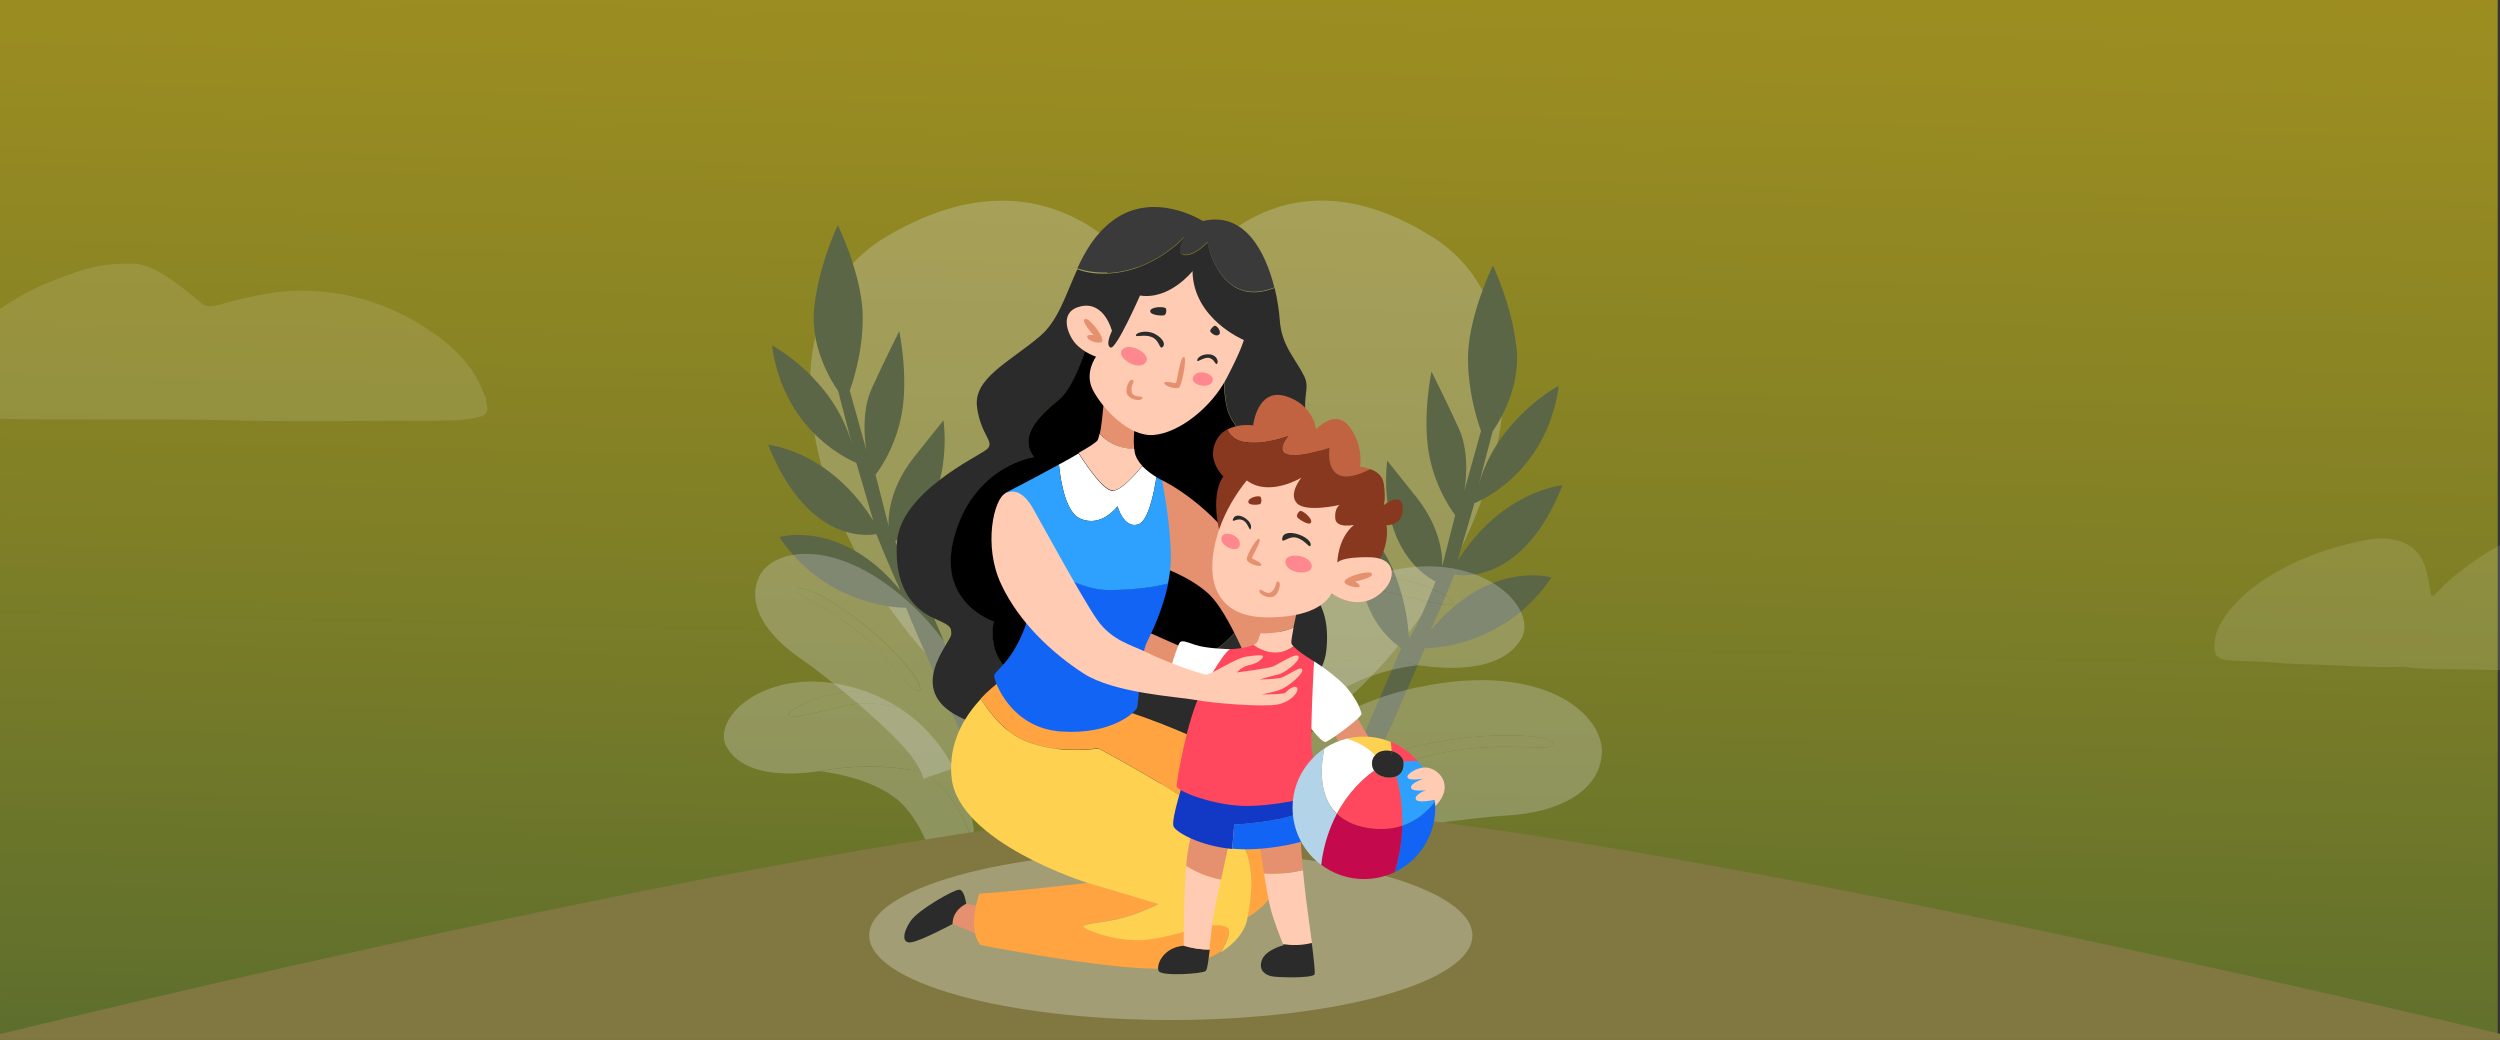 <?xml version="1.0" encoding="UTF-8"?>
<svg id="Layer_1" data-name="Layer 1" xmlns="http://www.w3.org/2000/svg" xmlns:xlink="http://www.w3.org/1999/xlink" viewBox="0 0 98.97 41.17">
  <rect x="0" y="0" width="98.97" height="41.17" fill="#333333" stroke="none"/>
  <defs>
    <style>
      .cls-1 {
        fill: #385f73;
      }

      .cls-1, .cls-2, .cls-3 {
        fill-rule: evenodd;
      }

      .cls-4, .cls-3, .cls-5 {
        fill: #fff;
      }

      .cls-6 {
        fill: #ffccb3;
      }

      .cls-7 {
        fill: #ffd150;
      }

      .cls-8, .cls-9 {
        fill: #dbdbdb;
      }

      .cls-10 {
        fill: #b3d3e8;
      }

      .cls-11 {
        fill: #c40a4d;
      }

      .cls-12, .cls-9 {
        opacity: .29;
      }

      .cls-13 {
        fill: #ffa440;
      }

      .cls-14 {
        fill: #807840;
      }

      .cls-15 {
        fill: #c16240;
      }

      .cls-16 {
        fill: #1164f4;
      }

      .cls-17 {
        fill: #2ea1ff;
      }

      .cls-18 {
        fill: #2b2b2b;
      }

      .cls-19 {
        fill: #3a3a3a;
      }

      .cls-20 {
        fill: #893820;
      }

      .cls-21 {
        fill: #1239c6;
      }

      .cls-2 {
        fill: #cadee0;
      }

      .cls-22 {
        fill: #e5906e;
      }

      .cls-23 {
        fill: #5b6647;
      }

      .cls-24 {
        fill: url(#linear-gradient);
      }

      .cls-3 {
        opacity: .12;
      }

      .cls-25 {
        fill: #ff485e;
      }

      .cls-5 {
        opacity: .27;
      }

      .cls-26 {
        fill: #ff888e;
      }
    </style>
    <linearGradient id="linear-gradient" x1="50.14" y1="-9.63" x2="48.87" y2="45.77" gradientUnits="userSpaceOnUse">
      <stop offset="0" stop-color="#a49120"/>
      <stop offset=".21" stop-color="#9a8c21"/>
      <stop offset=".55" stop-color="#818026"/>
      <stop offset=".99" stop-color="#586c2e"/>
      <stop offset="1" stop-color="#576c2f"/>
    </linearGradient>
  </defs>
  <rect class="cls-24" y="0" width="98.88" height="41.78"/>
  <path class="cls-3" d="M5.3,10.43c.64,.06,1.09,.38,1.55,.69,.39,.27,.75,.57,1.11,.87,.17,.14,.33,.17,.57,.11,.69-.19,1.39-.37,2.12-.49,1.44-.22,2.82-.08,4.16,.37,1,.34,1.87,.84,2.64,1.42,.75,.56,1.33,1.24,1.64,2.04,.04,.11,.1,.22,.15,.33,0,.08,0,.17,.03,.25,.08,.3-.04,.45-.43,.52-.4,.08-.82,.11-1.23,.11-2.82,0-5.64,.06-8.46-.01-3.22-.08-6.44,.01-9.66-.07-.77-.02-1.55,.02-2.32-.1-.04,0-.08,0-.12,0-1.05,.04-2.09-.05-3.13-.08-.64-.02-1.28-.03-1.92-.09-.5-.05-1.01-.04-1.52-.08-.12,0-.24,0-.36-.02-.34-.05-.44-.16-.47-.44-.03-.37,.07-.71,.26-1.04,.42-.72,1.05-1.29,1.82-1.78,1.1-.7,2.35-1.17,3.71-1.45,.46-.1,.91-.15,1.38-.04,.39,.09,.68,.27,.9,.55,.23,.29,.31,.62,.38,.96,.04,.23,.08,.45,.12,.68,.12,.04,.15-.03,.2-.08,.67-.71,1.48-1.31,2.38-1.83,.69-.41,1.47-.69,2.25-.97,.7-.25,1.46-.35,2.23-.32Z"/>
  <path class="cls-3" d="M103.32,20.36c.64,.06,1.09,.38,1.55,.69,.39,.27,.75,.57,1.11,.87,.17,.14,.33,.17,.57,.11,.69-.19,1.39-.37,2.12-.49,1.44-.22,2.82-.08,4.16,.37,1,.34,1.87,.84,2.64,1.42,.75,.56,1.33,1.24,1.64,2.04,.04,.11,.1,.22,.15,.33,0,.08,0,.17,.03,.25,.08,.3-.04,.45-.43,.52-.4,.08-.82,.11-1.23,.11-2.82,0-5.64,.06-8.46-.01-3.22-.08-6.44,.01-9.66-.07-.77-.02-1.55,.02-2.32-.1-.04,0-.08,0-.12,0-1.05,.04-2.09-.05-3.13-.08-.64-.02-1.28-.03-1.92-.09-.5-.05-1.01-.04-1.52-.08-.12,0-.24,0-.36-.02-.34-.05-.44-.16-.47-.44-.03-.37,.07-.71,.26-1.04,.42-.72,1.05-1.29,1.82-1.78,1.1-.7,2.35-1.17,3.71-1.45,.46-.1,.91-.15,1.38-.04,.39,.09,.68,.27,.9,.55,.23,.29,.31,.62,.38,.96,.04,.23,.08,.45,.12,.68,.12,.04,.15-.03,.2-.08,.67-.71,1.48-1.31,2.38-1.83,.69-.41,1.47-.69,2.25-.97,.7-.25,1.46-.35,2.23-.32Z"/>
  <path class="cls-1" d="M31.46,15.98c0,.12,0,.23,0,.35-.01-.12-.02-.23,0-.35Z"/>
  <path class="cls-2" d="M31.51,16.46s0-.08,0-.12c0,.04,0,.08,0,.12Z"/>
  <path class="cls-2" d="M31.52,16.17s0-.07,.02-.09c0,.03,.01,.07-.02,.09Z"/>
  <path class="cls-9" d="M56.67,9.36c-7.07-4.41-10.51,2.86-10.51,2.86,0,0-3.62-7.26-11.06-2.86-7.44,4.41-.19,20.18,10.99,22.05,10.62-1.87,17.66-17.64,10.59-22.05Z"/>
  <g>
    <path class="cls-23" d="M59.1,17.06s1.12-1.51,.94-3.25c-.18-1.74-.94-3.3-.94-3.3,0,0-.91,1.87-.98,3.47-.06,1.6,.51,3.08,.51,3.08l-.66,2.37s.27-1.39-.21-2.45c-.48-1.06-1.09-2.27-1.09-2.27,0,0-.37,1.77-.1,3.26,.27,1.48,1.04,2.42,1.04,2.42l-.52,2.04s.14-1.29-1.01-2.74l-1.16-1.45s-.49,3.15,1.65,4.63l.26,.15s-.66,1.74-1.05,2.25c0,0-.1-3-1.89-4.45,0,0-.69,3.24,1.58,4.84l-2.13,4.96,.76,.31s1.93-4.3,2.3-5.27c0,0,3.09,.07,5.02-2.8,0,0-2.46-.73-4.79,2.11,0,0,.51-1.12,.95-2.23,0,0,2.62,.64,4.28-3.53,0,0-2.4,.2-4.16,3l.67-2.29s2.85-1.07,3.34-4.65c0,0-2.44,1.29-3.17,3.92l.55-2.11Z"/>
    <path class="cls-23" d="M33.17,15.46s-1.12-1.51-.94-3.25c.18-1.74,.94-3.3,.94-3.3,0,0,.91,1.87,.98,3.47,.06,1.6-.51,3.08-.51,3.08l.66,2.37s-.27-1.39,.21-2.45c.48-1.06,1.09-2.27,1.09-2.27,0,0,.37,1.77,.1,3.26s-1.04,2.42-1.04,2.42l.52,2.04s-.14-1.29,1.01-2.74l1.16-1.45s.49,3.15-1.65,4.63l-.26,.15s.66,1.74,1.05,2.25c0,0,.1-3,1.89-4.45,0,0,.69,3.24-1.58,4.84l2.13,4.96-.76,.31s-1.93-4.3-2.3-5.27c0,0-3.09,.07-5.02-2.8,0,0,2.46-.73,4.79,2.11,0,0-.51-1.12-.95-2.23,0,0-2.62,.64-4.28-3.53,0,0,2.4,.2,4.16,3l-.67-2.29s-2.85-1.07-3.34-4.65c0,0,2.44,1.29,3.17,3.92l-.55-2.11Z"/>
    <g class="cls-12">
      <path class="cls-8" d="M30.06,22.82c-.56,1.16,.39,2.39,1.55,3.19,1.16,.8,3.03,2.36,3.96,3.34,.93,.97,.98,1.48,.98,1.48l2.44-.84s.17-3.12-2.8-5.95c-2.97-2.83-5.58-2.37-6.14-1.21Zm4.34,2.07c1.47,1.22,2.19,2.31,2.01,2.44-.32,.22-1.06-1.28-2.55-2.42-1.49-1.14-2.33-1.3-2.28-1.56s1.35,.32,2.82,1.54Z"/>
      <path class="cls-8" d="M34.39,24.89c1.47,1.22,2.19,2.31,2.01,2.44-.32,.22-1.06-1.28-2.55-2.42-1.49-1.14-2.33-1.3-2.28-1.56s1.35,.32,2.82,1.54Z"/>
    </g>
    <g class="cls-12">
      <path class="cls-8" d="M57.52,23.87c-.13,.2-.73,0-2.5-.41-.82-.19-1.67-.07-2.34,.11,.4-.26,.84-.48,1.34-.67,.06-.02,.11-.04,.17-.06,1.93-.04,3.42,.88,3.33,1.03Z"/>
      <path class="cls-8" d="M52.17,26.27c-1.28,.22-2.13,1.7-2.59,2.83l-.16-.17s.33-3.47,3.26-5.36c.67-.18,1.52-.3,2.34-.11,1.77,.41,2.37,.61,2.5,.41,.09-.15-1.39-1.07-3.33-1.03,4.08-1.43,6.82,1.14,6.02,2.47-.81,1.34-2.96,1.18-4.03,1.03,0,0-1.91-.42-4-.06Z"/>
      <path class="cls-8" d="M52.17,26.27c2.09-.36,4,.06,4,.06,0,0-2.59,.24-3.75,1.58-1.16,1.34-1.25,2.86-1.25,2.86l-1.59-1.67c.47-1.12,1.31-2.61,2.59-2.83Z"/>
    </g>
    <g class="cls-12">
      <path class="cls-8" d="M56.1,27.21c-4.99,1.09-6.82,4.53-6.82,4.53l2.05,2.47s.38-.51,2-.94c1.62-.43,4.61-.88,6.37-.99,1.76-.1,3.56-.8,3.71-2.39s-2.32-3.76-7.31-2.67Zm5.36,2.26c-.11,.31-1.11-.07-3.43,.18-2.32,.25-4.08,1.37-4.28,.93-.11-.26,1.37-.96,3.71-1.3,2.35-.34,4.11-.12,4,.19Z"/>
      <path class="cls-8" d="M57.46,29.28c-2.35,.34-3.83,1.04-3.71,1.3,.2,.44,1.96-.68,4.28-.93,2.32-.25,3.32,.13,3.43-.18,.11-.31-1.65-.53-4-.19Z"/>
    </g>
    <g class="cls-12">
      <path class="cls-8" d="M31.22,28.3c.11,.18,.67,0,2.27-.37,.75-.17,1.51-.07,2.12,.1-.36-.23-.76-.44-1.21-.61-.05-.02-.1-.04-.15-.06-1.75-.04-3.1,.8-3.02,.94Z"/>
      <path class="cls-8" d="M36.07,30.48c1.16,.2,1.93,1.55,2.35,2.56l.14-.15s-.3-3.15-2.95-4.86c-.61-.16-1.37-.27-2.12-.1-1.6,.37-2.15,.55-2.27,.37-.08-.13,1.26-.97,3.02-.94-3.7-1.29-6.18,1.04-5.46,2.24,.74,1.22,2.69,1.07,3.66,.93,0,0,1.73-.38,3.63-.05Z"/>
      <path class="cls-8" d="M36.07,30.48c-1.9-.32-3.63,.05-3.63,.05,0,0,2.35,.22,3.4,1.43,1.05,1.22,1.13,2.59,1.13,2.59l1.44-1.52c-.42-1.02-1.19-2.37-2.35-2.56Z"/>
    </g>
  </g>
  <path class="cls-14" d="M74.61,41.17h25.38s-38.15-9.27-50.88-9.27S-.94,41.17-.94,41.17H74.61Z"/>
  <g>
    <ellipse class="cls-5" cx="46.35" cy="37.03" rx="11.94" ry="3.35"/>
    <g>
      <g>
        <path class="cls-19" d="M43.83,10.81c1.86-.07,3.06-1.45,3.06-1.45,0,0-.41,.68,0,.72,.41,.04,.9-.5,.9-.5,0,0,.49,2.66,2.66,1.8-.34-1.35-1.14-3.03-2.83-2.63,0,0-1.96-1.25-3.59,0-.67,.51-1.06,1.18-1.38,1.87,.3,.11,.69,.18,1.19,.17Z"/>
        <path class="cls-18" d="M51.55,22.41c.09-.95,1.96-2.46,.78-4.46-1.18-2.01-.35-2.35-.7-3.06-.35-.71-.91-1.21-.97-2.26-.02-.28-.08-.73-.2-1.23-2.17,.86-2.66-1.8-2.66-1.8,0,0-.49,.54-.9,.5-.41-.04,0-.72,0-.72,0,0-1.2,1.37-3.06,1.45-.5,.02-.88-.05-1.19-.17-.46,1-.75,2.03-1.48,2.65-1.23,1.04-2.65,1.67-2.49,2.82,.16,1.15,.75,1.37,.37,1.67-.38,.3-3.4,1.7-3.54,3.66s.82,2.73,1.45,3.01c.62,.28,.71,.32,.7,.64s-1.85,2.19,.32,3.27c2.17,1.09,3.68,.19,3.68,.19,0,0-.2,2.65,3.06,2.6,3.26-.05,3.87-2.43,3.87-2.43,0,0,3.7-.79,3.92-3.01,.22-2.22-1.05-2.35-.95-3.3Zm-2.04-1.46s.98,2.62-.92,4.4c-1.9,1.78-4.32,.49-4.32,.49,0,0-.55,1.49-2.99,1.21-2.44-.28-1.93-2.44-1.93-2.44,0,0-2.35-.75-1.53-3.48,.82-2.73,3.12-3.04,3.12-3.04-.64-.81,.18-1.62,.98-2.26,.79-.64,1.36-2.99,1.36-2.99,0,0,.04,.95,1.15,1,1.11,.04,4.06,.38,4.06,.38,0,0-.11,1.08,.1,1.97,.22,.89,1.61,1.77,1.79,3.1s-.87,1.66-.87,1.66Z"/>
        <path d="M48.58,16.19c-.22-.89-.1-1.97-.1-1.97,0,0-2.95-.34-4.06-.38-1.11-.04-1.15-1-1.15-1,0,0-.57,2.35-1.36,2.99-.79,.64-1.61,1.45-.98,2.26,0,0-2.3,.31-3.12,3.04-.82,2.73,1.53,3.48,1.53,3.48,0,0-.51,2.15,1.93,2.44,2.44,.28,2.99-1.21,2.99-1.21,0,0,2.41,1.29,4.32-.49,1.9-1.78,.92-4.4,.92-4.4,0,0,1.06-.33,.87-1.66s-1.58-2.21-1.79-3.1Z"/>
      </g>
      <path class="cls-22" d="M46,19.01s1.98,.92,3.37,3.17c1.39,2.24,1.74,4.44,1.74,4.44l-1.5,.09s-.95-2.43-1.74-3.18c-.79-.74-2.02-1.13-2.02-1.13l.14-3.4Z"/>
      <g>
        <g>
          <path class="cls-18" d="M38.29,36.09l-.04-.31s-.07-.56-.28-.56-1.61,.79-1.92,1.24c-.31,.45-.37,.92,.04,.84,.41-.07,1.62-.72,1.62-.72l.58-.49Z"/>
          <path class="cls-22" d="M39.19,35.94l-.94-.16s-.54,.23-.54,.8l1.34,.55,.14-1.19Z"/>
        </g>
        <g>
          <path class="cls-13" d="M48.59,36.72c-.48-.33-1.72,.24-2.98,.45-1.26,.2-2.53-.34-2.68-.45s.06-.13,1-.28c.94-.15,1.93-.66,1.93-.66l-2.78-.83s-2.56,.29-3.44,.36l-.87,.07s-.5,1.37,.04,2.03c0,0,4.26,.84,6.59,.93,1.23,.05,2.24-.24,2.93-.67,.27-.46,.43-.85,.26-.97Z"/>
          <path class="cls-13" d="M50.89,34c.11-1.66-.75-3.34-2.73-4.37-1.98-1.03-4.04-1.62-4.04-1.62l-4.14-1.3s-.58,.33-1.16,.95c.37,.57,.9,1.23,1.56,1.57,1.33,.68,3.1,.39,3.1,.39,0,0,5.03,2.69,5.69,3.75s.2,2.95,.2,2.95c0,0,1.4-.68,1.51-2.34Z"/>
          <path class="cls-7" d="M49.18,33.38c-.66-1.06-5.69-3.75-5.69-3.75,0,0-1.77,.29-3.1-.39-.67-.34-1.2-1-1.56-1.57-.65,.69-1.3,1.75-1.16,3.11,.27,2.59,5.41,4.18,5.41,4.18l2.78,.83s-.99,.51-1.93,.66c-.94,.15-1.15,.17-1,.28s1.42,.65,2.68,.45c1.26-.2,2.5-.78,2.98-.45,.17,.12,.01,.51-.26,.97,.61-.38,.98-.88,1.05-1.35,0,0,.46-1.89-.2-2.95Z"/>
        </g>
      </g>
      <g>
        <g>
          <g>
            <path class="cls-22" d="M47.1,25.75s-1.67-.72-1.88-.84l-.21-.11-.38,1.26,1.83,.55,.65-.86Z"/>
            <path class="cls-4" d="M48.71,25.7s-.96-.02-1.39-.17c-.43-.15-.52-.18-.61-.1-.09,.09-.48,1.33-.48,1.54,0,.21,1.75,.48,1.75,.48l.72-1.76Z"/>
          </g>
          <g>
            <g>
              <polygon class="cls-22" points="52.73 28.86 53.23 29.85 54.44 29.63 53.59 28.18 52.73 28.86"/>
              <path class="cls-4" d="M52.02,26.18s.95,.6,1.36,1.12c.41,.52,.48,.82,.52,.95,.04,.13-1.23,1.07-1.42,1.12-.2,.05-.93-1.01-.93-1.01l.47-2.17Z"/>
            </g>
            <g>
              <path class="cls-18" d="M46.86,37.44c-.83,.07-1.1,.78-.99,1,.11,.22,1.73,.11,1.86,0,.07-.06,.11-.42,.16-.85-.38,0-.73-.07-1.02-.15h0Z"/>
              <path class="cls-6" d="M48.34,34.82c-.54-.09-1.01-.32-1.38-.54-.1,1.16-.1,3.16-.1,3.16,.3,.09,.65,.16,1.02,.15,.03-.33,.07-.71,.11-1.03,.04-.31,.19-1.02,.34-1.74Z"/>
              <path class="cls-22" d="M48.78,32.81l-1.47-.28s-.15,.31-.3,1.26c-.02,.13-.04,.3-.05,.49,.37,.23,.84,.45,1.38,.54,.21-1,.44-2.02,.44-2.02Z"/>
            </g>
            <g>
              <path class="cls-6" d="M51.94,37.34c-.1-.73-.23-1.63-.3-2.31-.02-.2-.04-.4-.06-.58-.64,.15-1.18,.16-1.54,.13,.08,.52,.17,1.03,.24,1.31,.15,.61,.46,1.34,.52,1.51,.36,.05,.75,.05,1.13-.05Z"/>
              <path class="cls-22" d="M51.58,34.45c-.09-1-.11-1.74-.11-1.74l-1.67,.23s.11,.83,.24,1.63c.36,.03,.91,.02,1.54-.13Z"/>
              <path class="cls-18" d="M50.8,37.39s.01,.03,.01,.03c0,0-.72,.18-.86,.6-.14,.43,.18,.57,.35,.62,.17,.06,1.67,.1,1.74-.07,.03-.08-.03-.59-.11-1.24-.38,.1-.78,.1-1.13,.05Z"/>
            </g>
            <g>
              <path class="cls-21" d="M50.41,32.47c.6-.09,1.12-.3,1.49-.49-.05-.5-.11-.96-.11-.96l-4.89-.24s-.56,1.68-.44,1.94c.12,.25,1.07,.77,2.32,.89l.08-.96s.35,0,1.55-.17Z"/>
              <path class="cls-16" d="M50.41,32.47c-1.2,.17-1.55,.17-1.55,.17l-.08,.96c.05,0,.11,0,.16,.01,1.33,.09,2.88-.33,3-.44,.06-.06,.02-.65-.04-1.2-.37,.19-.89,.4-1.49,.49Z"/>
            </g>
            <g>
              <path class="cls-22" d="M51.2,24.86c.09-.44,.21-.95,.21-.95l-1.29,.07s-.1,.65-.23,1.09c.54,.03,1-.1,1.31-.22Z"/>
              <path class="cls-6" d="M51.21,25.59c-.06-.06-.09-.11-.09-.16,0-.08,.04-.31,.09-.58-.31,.12-.76,.25-1.31,.22-.05,.17-.1,.3-.14,.36-.03,.04-.08,.07-.14,.1,.72,.5,1.28,.29,1.6,.06Z"/>
              <path class="cls-25" d="M51.94,29.78c-.09-.64,.08-3.6,.08-3.6,0,0-.58-.34-.81-.59-.32,.23-.88,.44-1.6-.06-.28,.13-.79,.17-.9,.17-.13,0-.58,.67-1.14,1.67-.56,1.01-.99,3.56-.99,3.75s1.34,.72,2.54,.78c1.2,.06,2.9-.35,3.02-.43,.12-.08-.11-1.06-.19-1.7Z"/>
            </g>
            <g>
              <path class="cls-7" d="M54.44,29.9c.06-.06,.14-.12,.24-.15,.14-.04,.29-.04,.42,0,0-.13-.01-.26-.04-.38-.33-.13-.69-.21-1.07-.21-.23,0-.46,.03-.68,.08,.59,.18,.95,.47,1.12,.66Z"/>
              <path class="cls-17" d="M55.56,30.15s0,.05,0,.07c.01,.23-.07,.42-.28,.51,.11,.41,.25,1.1,.23,1.96,.55-.18,.97-.53,1.3-.95-.05-.61-.3-1.17-.67-1.6-.18-.02-.38-.02-.58,.01Z"/>
              <path class="cls-25" d="M55.28,30.73c-.12,.05-.28,.06-.49,.03-.19-.03-.32-.13-.4-.25-.42,.3-1.01,.84-1.47,1.7,.32,.31,.79,.54,1.49,.6,.41,.03,.78-.01,1.1-.12,.02-.85-.12-1.55-.23-1.96Z"/>
              <path class="cls-25" d="M55.1,29.74c.23,.06,.41,.21,.45,.41,.21-.03,.4-.03,.58-.01-.29-.34-.66-.61-1.08-.78,.03,.12,.05,.25,.04,.38Z"/>
              <path class="cls-16" d="M55.51,32.69c-.01,.56-.1,1.18-.3,1.84,.95-.45,1.61-1.43,1.61-2.55,0-.08,0-.16-.01-.24-.33,.41-.75,.77-1.3,.95Z"/>
              <path class="cls-4" d="M52.92,32.21c.46-.86,1.05-1.4,1.47-1.7-.12-.19-.11-.45,.05-.61-.17-.19-.53-.48-1.12-.66-.32,.08-.62,.21-.89,.39-.12,.55-.29,1.82,.49,2.58Z"/>
              <path class="cls-11" d="M54.41,32.81c-.7-.06-1.17-.29-1.49-.6-.29,.54-.52,1.21-.62,2.02,.47,.36,1.06,.57,1.7,.57,.43,0,.85-.1,1.21-.27,.2-.66,.29-1.29,.3-1.84-.32,.11-.69,.15-1.1,.12Z"/>
              <path class="cls-10" d="M52.43,29.63c-.76,.51-1.26,1.37-1.26,2.35,0,.92,.44,1.74,1.13,2.26,.1-.82,.34-1.48,.62-2.02-.78-.76-.61-2.04-.49-2.58Z"/>
              <path class="cls-18" d="M54.79,30.76c.21,.04,.37,.02,.49-.03-.07-.26-.13-.41-.13-.41,0,0,.06,.15,.13,.41,.21-.09,.29-.28,.28-.51,0-.02,0-.05,0-.07-.07,.01-.14,.02-.21,.04,.07-.02,.14-.03,.21-.04-.04-.2-.23-.35-.45-.41,0,.05,0,.1-.02,.16,0-.05,.01-.1,.02-.16-.13-.03-.28-.04-.42,0-.1,.03-.18,.08-.24,.15,.1,.1,.14,.17,.14,.17,0,0-.04-.07-.14-.17-.16,.17-.17,.42-.05,.61,.31-.22,.53-.32,.53-.32,0,0-.22,.09-.53,.32,.08,.12,.21,.22,.4,.25Z"/>
            </g>
            <path class="cls-6" d="M56.82,31.91s.38-.34,.37-.75c0-.4-.33-.72-.69-.77-.37-.05-.83,.25-.78,.39,.05,.14,.63,.05,.63,.05,0,0-.52,.17-.49,.35,.03,.18,.59,.1,.59,.1,0,0-.47,.18-.4,.36,.07,.18,.75,.02,.75,.02l.02,.24Z"/>
          </g>
        </g>
        <g>
          <g>
            <path class="cls-15" d="M49.22,17.49c.79,.16,1.78-.23,1.78-.23,0,0-.54,.62,0,.74,.54,.13,1.64-.28,1.64-.28,0,0-.17,1.02,.53,1.13,.32,.05,.72-.1,1.07-.28-.21-.08-.4-.09-.4-.09,0,0,.16-.81-.41-1.57-.57-.77-1.33,.09-1.33,.09,0,0-.09-.98-1.21-1.32-1.12-.33-1.28,1.16-1.28,1.16,0,0-.56-.09-1.03,.17,.11,.22,.3,.42,.64,.49Z"/>
            <path class="cls-20" d="M54.78,19.99s.09-.24,0-.85c-.05-.32-.3-.49-.54-.57-.35,.18-.75,.33-1.07,.28-.7-.11-.53-1.13-.53-1.13,0,0-1.11,.4-1.64,.28-.54-.13,0-.74,0-.74,0,0-.99,.39-1.78,.23-.34-.07-.53-.28-.64-.49-.17,.09-.32,.23-.43,.44-.41,.78,.28,1.42,.28,1.42-.59,.84-.08,2.47-.08,2.47l5.83,1.41s.13-.02,.48-.68c.35-.66,.23-1.27,.23-1.27,0,0,.66,.04,.64-.67-.02-.71-.75-.12-.75-.12Z"/>
          </g>
          <path class="cls-6" d="M49.36,19.02s-1.02,1.15-1.3,2.71c-.29,1.56,.32,2.7,2.08,2.71,1.76,.01,2.36-.56,2.58-.95,0,0,.9,.68,1.74,.14,.84-.54,.94-1.55-.24-1.57-1.18-.02-1.28,.22-1.28,.22,0,0,.01-.97,.66-1.5,0,0-.7,.15-.74-.25-.04-.4,.17-.54,.17-.54,0,0-1.34,.31-1.69-.07-.35-.38,.18-1.01,.18-1.01,0,0-1.28,.78-2.16,.11Z"/>
          <g>
            <path class="cls-18" d="M50.76,21.37c.04,.13,.26-.17,.58-.08,.32,.09,.48,.4,.54,.32,.12-.36-1.15-.81-1.12-.24Z"/>
            <path class="cls-26" d="M50.89,22.2c.05-.35,1.01-.23,1.04,.2,.03,.43-1.11,.31-1.04-.2Z"/>
            <path class="cls-20" d="M51.89,20.7c.12-.15-.35-.53-.43-.47s-.15,.18-.1,.25c.05,.07,.44,.33,.53,.22Z"/>
            <path class="cls-22" d="M49.83,21.33c.18,0-.3,.74-.27,.77,.03,.03,.44,.19,.37,.28s-.51-.07-.57-.21c-.05-.13,.36-.84,.47-.84Z"/>
            <path class="cls-22" d="M49.86,23.38c.03-.15,.28,.23,.49,.04,.21-.19,.13-.42,.25-.4,.12,.02,.07,.37-.11,.55-.18,.18-.66-.01-.63-.19Z"/>
            <path class="cls-22" d="M53.23,23.02c.03-.2,.99-.47,1.08-.31,.1,.16-.66,.31-.66,.31,.59,.39-.46,.21-.42,0Z"/>
            <path class="cls-18" d="M49.51,20.95c-.05,.09-.11-.28-.32-.36-.21-.09-.37,.09-.39,0,.1-.45,.89,.06,.7,.37Z"/>
            <path class="cls-26" d="M49.08,21.48c-.05-.33-.72-.52-.73-.15,0,.36,.8,.63,.73,.15Z"/>
            <path class="cls-20" d="M49.42,19.88c-.03-.19,.45-.29,.49-.2,.04,.09,.04,.23-.02,.27-.06,.04-.45,.07-.47-.07Z"/>
          </g>
        </g>
      </g>
      <g>
        <path class="cls-22" d="M44.9,17.77c-.07-.63,.11-1.37,.11-1.37l-1.28-.97s-.07,1.18-.19,1.75c.28,.31,.71,.58,1.37,.6Z"/>
        <path class="cls-6" d="M44.06,19.42c.34-.03,.84-.59,1.16-.98-.15-.16-.27-.35-.3-.55,0-.04-.01-.08-.02-.12-.66-.02-1.09-.29-1.37-.6-.03,.12-.05,.21-.08,.26-.05,.08-.34,.27-.75,.5,.4,.63,1.03,1.51,1.36,1.48Z"/>
        <path class="cls-16" d="M43.86,23.35c-.97,0-2.31-.73-3.42-1.45,.23,1.09,.38,2.29,.12,2.97-.56,1.46-1.23,1.68-1.2,1.91,.02,.23,.67,2.05,2.66,2.18s2.88-.75,2.98-.91,.1-2.02,.41-2.64c.23-.45,.64-1.34,.84-2.32-.45,.12-1.23,.26-2.38,.26Z"/>
        <path class="cls-4" d="M42.76,20.53c.86,.38,1.48-.49,1.48-.49,0,0,.24,.9,.82,.72,.39-.12,.62-1.21,.72-1.87-.16-.1-.38-.25-.56-.44-.32,.39-.82,.95-1.16,.98-.33,.03-.96-.85-1.36-1.48-.23,.14-.5,.29-.78,.44,.08,.77,.29,1.9,.84,2.14Z"/>
        <path class="cls-17" d="M46.24,23.1c.07-.36,.12-.73,.11-1.1-.01-1.36-.35-2.99-.35-2.99,0,0-.09-.04-.22-.12-.1,.66-.33,1.75-.72,1.87-.57,.18-.82-.72-.82-.72,0,0-.62,.87-1.48,.49-.55-.25-.76-1.37-.84-2.14-1,.55-2.13,1.13-2.13,1.13,0,0,.38,1.12,.65,2.39,1.1,.73,2.45,1.45,3.42,1.45,1.15,0,1.94-.14,2.38-.26Z"/>
      </g>
      <g>
        <path class="cls-6" d="M47.22,10.72s-.9,1.16-2.09,.98c0,0-.95,2.17-1.17,2.06-.22-.11,.06-.66,.06-.66,0,0-.29-1.16-1.2-.98-.91,.18-.58,1.08-.26,1.46,.33,.38,.83,.54,.83,.54,0,0-.48,.64-.12,1.33s1.4,1.85,2.4,1.77,2.28-1.08,2.89-2.25,.68-1.51,.68-1.51c0,0-2-.83-2.03-2.72Z"/>
        <g>
          <path class="cls-18" d="M46.01,13.75c-.11,.08-.11-.29-.42-.41-.31-.12-.63,.03-.62-.07,0-.1,.41-.23,.75-.05,.34,.18,.44,.43,.29,.53Z"/>
          <path class="cls-26" d="M45.38,14.31c.17-.31-.67-.79-.95-.47-.28,.32,.7,.92,.95,.47Z"/>
          <path class="cls-18" d="M45.53,12.33c0-.2,.6-.21,.63-.11,.03,.1,0,.23-.07,.26-.08,.03-.55,0-.55-.15Z"/>
          <path class="cls-22" d="M46.88,14.14c-.15-.11-.29,1.02-.33,1.03-.04,0-.47-.11-.46,0,0,.11,.45,.25,.58,.18,.12-.07,.31-1.14,.22-1.2Z"/>
          <path class="cls-22" d="M45.22,15.77c.07-.13-.36,.01-.42-.26-.05-.28,.15-.41,.04-.47-.11-.06-.28,.26-.24,.5,.04,.25,.53,.39,.62,.23Z"/>
          <path class="cls-22" d="M43.63,13.53c.1-.18-.5-.97-.68-.9-.18,.07,.34,.64,.34,.64,0,0-.32-.06-.24,.1s.52,.25,.57,.16Z"/>
          <path class="cls-18" d="M47.4,14.27c-.01,.1,.26-.15,.47-.1,.22,.05,.24,.3,.31,.23,.07-.07,0-.34-.28-.37-.27-.03-.49,.1-.51,.24Z"/>
          <path class="cls-26" d="M47.3,14.83c.24-.23,.89,.02,.67,.32-.22,.29-1.01,.02-.67-.32Z"/>
          <path class="cls-18" d="M48.25,13.26c.14-.13-.1-.41-.18-.36-.08,.06-.17,.15-.16,.21,.01,.06,.23,.24,.34,.14Z"/>
        </g>
      </g>
      <path class="cls-6" d="M47.79,26.69c.35-.07,1.09-.63,1.57-.7,.48-.07,.64-.06,.64,0s-.19,.27-.51,.33c-.32,.05-.52,.3-.52,.3,0,0,1.21-.15,1.44-.24,.23-.1,.95-.59,1-.38,.04,.21-.6,.66-.8,.7s-.75,.2-.75,.2c0,0,.55-.01,.81-.06,.26-.05,.81-.5,.88-.34,.08,.16-.53,.65-.79,.77-.25,.12-.82,.22-.82,.22,0,0,.88,.01,.95-.07s.33-.31,.45-.2c.12,.11-.19,.56-.77,.67s-2.55-.05-3.24-.18-3.23-.26-4.45-1.06c-1.23-.8-2.55-2.02-3.25-3.53-.71-1.51-.29-3.36,.17-3.59,.46-.23,.83,.15,1.06,.54,.23,.39,1.98,3.62,2.57,4.46s1.35,.99,2.01,1.32,2.21,.89,2.36,.86Z"/>
    </g>
  </g>
</svg>